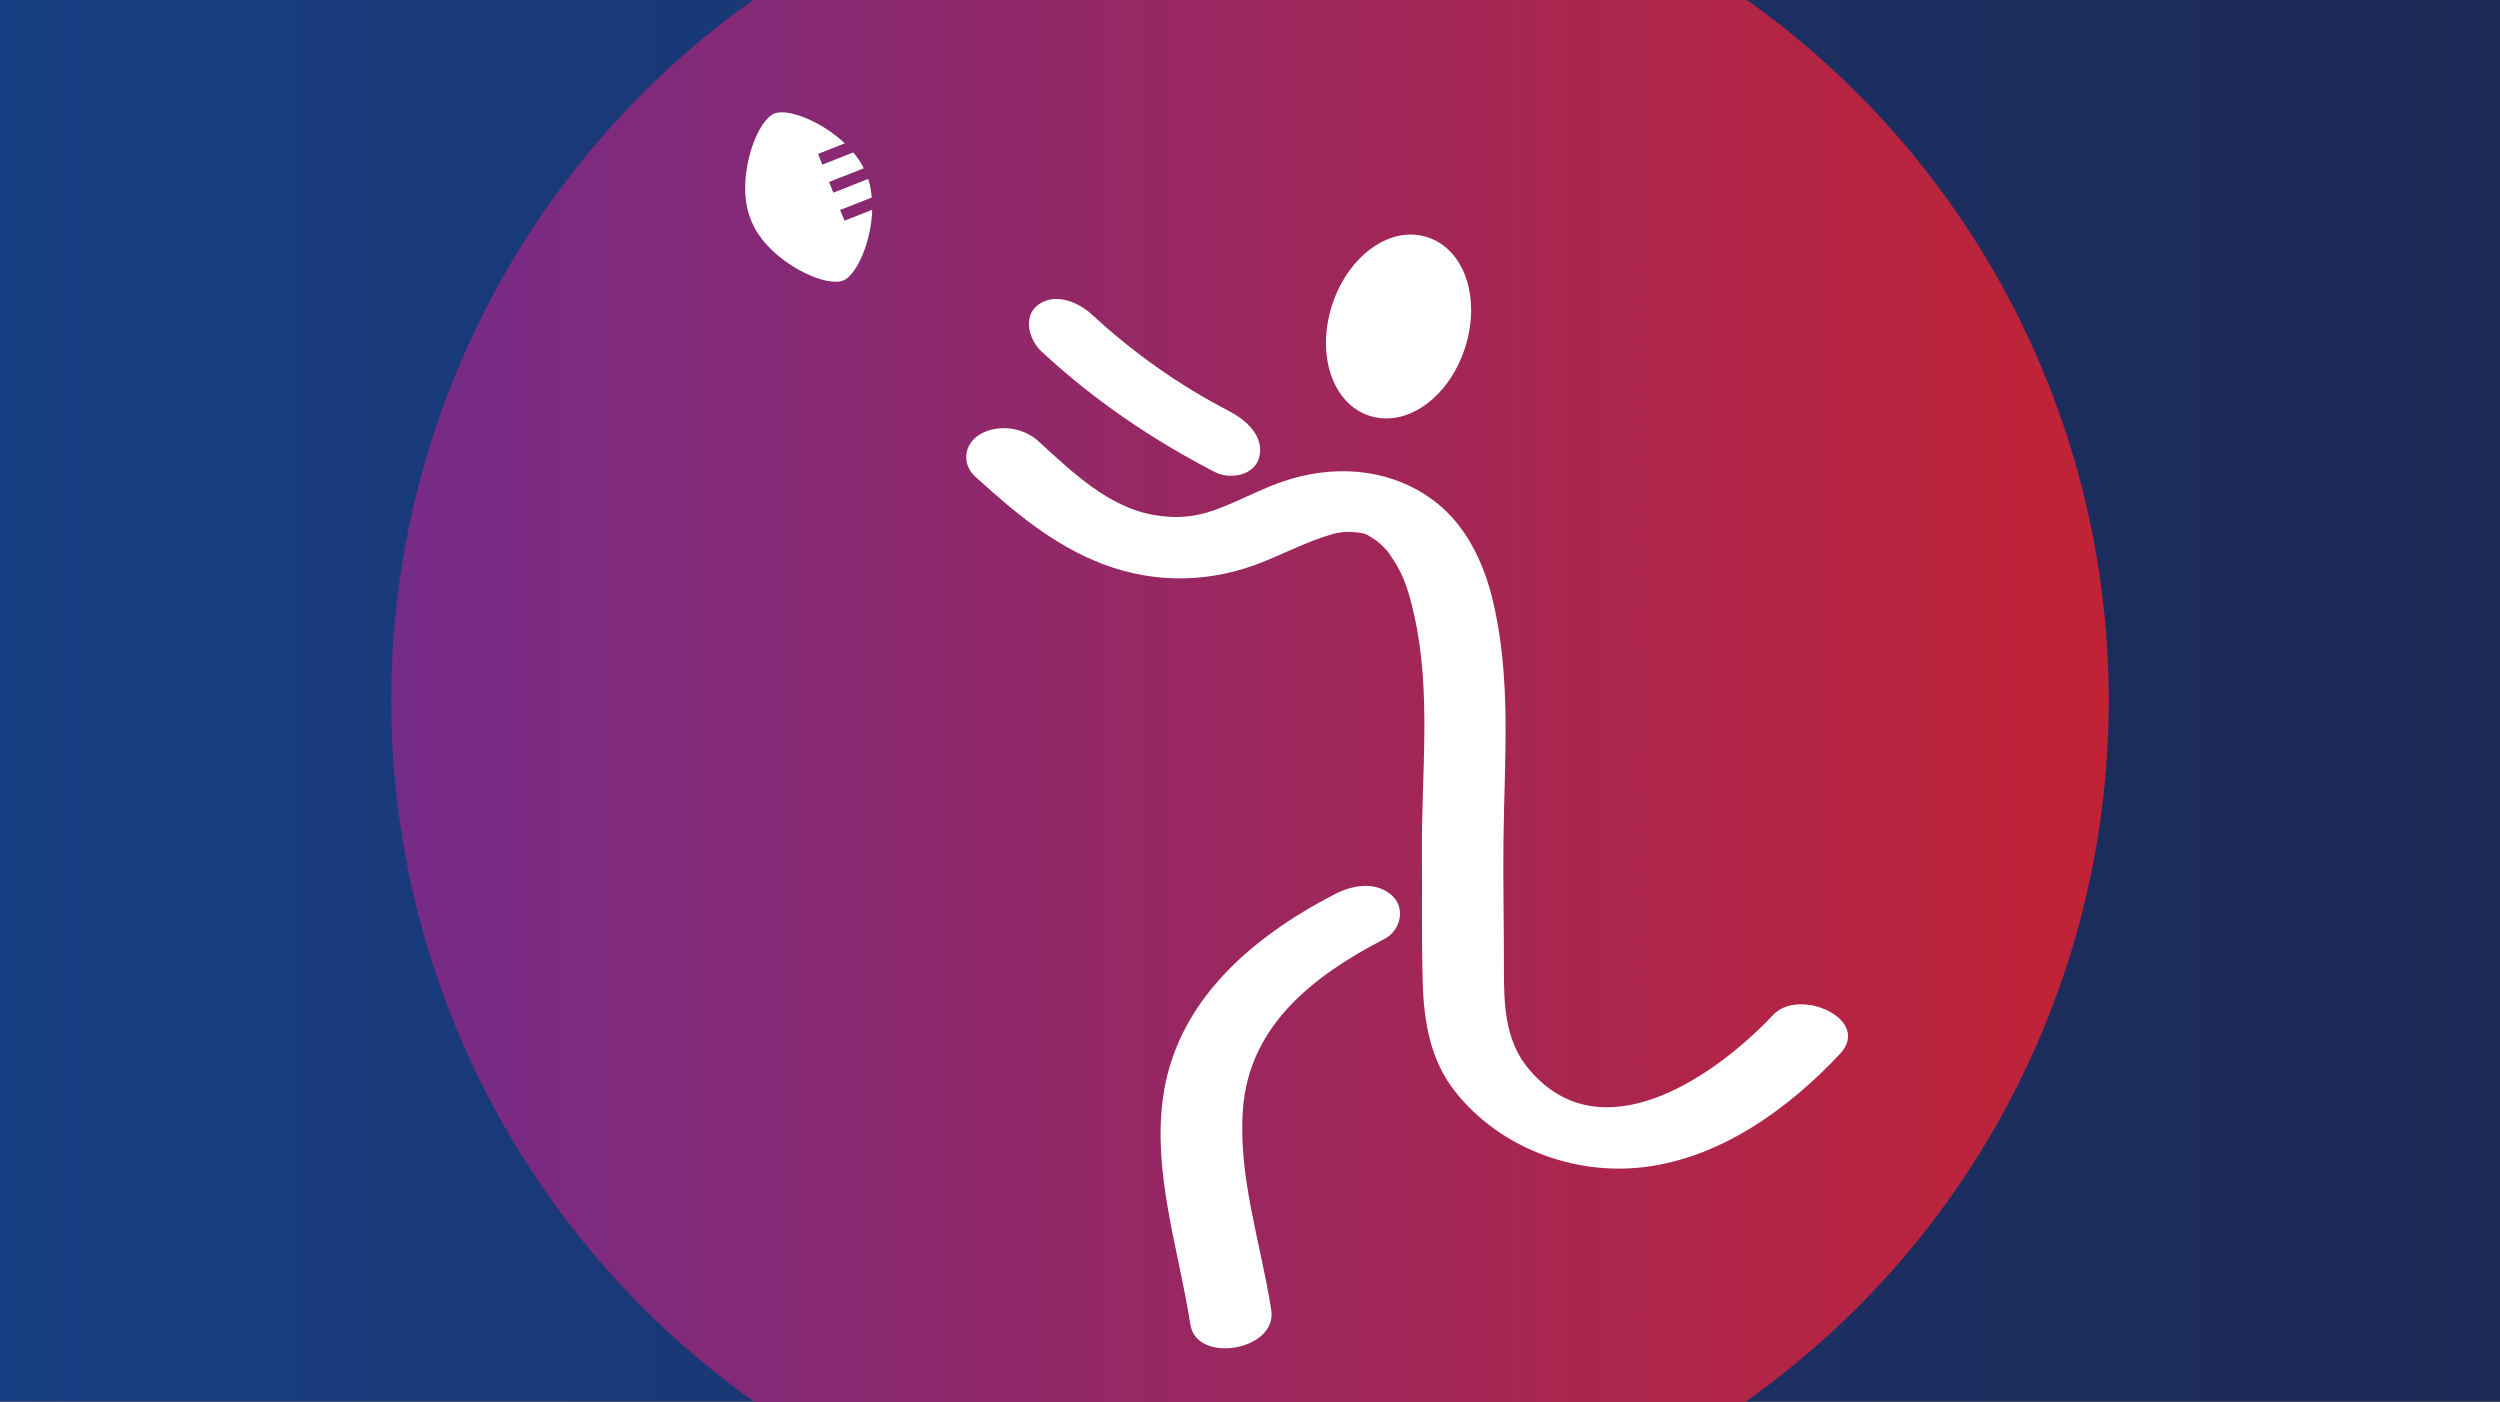 <?xml version="1.0" encoding="UTF-8"?> <svg xmlns="http://www.w3.org/2000/svg" xmlns:xlink="http://www.w3.org/1999/xlink" version="1.1" id="BG" x="0px" y="0px" viewBox="0 0 369 207" style="enable-background:new 0 0 369 207;" xml:space="preserve"><rect x="0" y="0" width="369" height="207" fill="#808080" stroke="none"/> <style type="text/css"> .st0{fill:url(#SVGID_1_);} .st1{fill:url(#SVGID_00000026130189470904446280000016075807308715249817_);} .st2{fill:#FFFFFF;} </style> <g> <linearGradient id="SVGID_1_" gradientUnits="userSpaceOnUse" x1="0" y1="103.376" x2="369" y2="103.376"> <stop offset="0" style="stop-color:#183E83"></stop> <stop offset="1" style="stop-color:#1D2955"></stop> </linearGradient> <rect y="-0.12" class="st0" width="369" height="207"></rect> </g> <g> <linearGradient id="SVGID_00000147905323491302978460000002317747765433366411_" gradientUnits="userSpaceOnUse" x1="57.75" y1="103.376" x2="311.25" y2="103.376"> <stop offset="0" style="stop-color:#752B88"></stop> <stop offset="1" style="stop-color:#C12335"></stop> </linearGradient> <circle style="fill:url(#SVGID_00000147905323491302978460000002317747765433366411_);" cx="184.5" cy="103.38" r="126.75"></circle> </g> <g> <path class="st2" d="M202.14,61.37c0.8,0.26,1.64,0.39,2.49,0.39c4.84,0,9.61-4.26,11.59-10.36c2.39-7.38-0.03-14.58-5.51-16.38 c-0.8-0.26-1.65-0.4-2.5-0.4c-4.83,0-9.6,4.27-11.59,10.38c-1.36,4.18-1.18,8.62,0.48,11.87 C198.24,59.12,199.98,60.68,202.14,61.37z"></path> <path class="st2" d="M261.72,149.79c-8.68,9.24-25.81,21.04-36.43,7.55c-3.18-4.03-3.32-9.37-3.31-14.34 c0.01-6.27-0.14-12.54-0.07-18.81c0.12-11.98,1.26-24.37-1.71-36.12c-1.32-5.22-3.87-10.48-8.18-13.87 c-6.11-4.81-13.97-5.68-21.33-3.56c-3.41,0.99-6.59,2.7-9.86,4.05c-3.55,1.48-6.44,1.97-10.23,1.37 c-6.97-1.1-12.37-6.42-17.36-10.96c-2.22-2.02-5.87-2.54-8.51-1.04c-2.43,1.37-2.88,4.39-0.77,6.3 c5.74,5.21,11.54,10.14,18.88,12.92c7.91,3,16.22,2.72,23.96-0.49c3.28-1.36,6.44-2.96,9.86-3.95c1.24-0.36,2.45-0.41,3.72-0.25 c1.58,0.2,1.6,0.49,2.57,1.07c0.41,0.25,1.06,0.84,1.86,1.71c0.13,0.14,1.11,1.63,1.49,2.31c1.28,2.25,1.93,4.81,2.48,7.32 c2.5,11.36,1.01,23.21,1.1,34.73c0.05,6.46-0.07,12.96,0.12,19.42c0.17,5.7,1.13,11.34,4.75,15.93 c6.53,8.29,17.49,12.44,27.87,11.19c11.34-1.36,21.33-8.58,28.95-16.7C276.36,150.46,265.58,145.68,261.72,149.79z"></path> <path class="st2" d="M179.3,69.67c2.26,1.17,5.93,0.53,6.58-2.26c0.73-3.12-2.06-5.48-4.48-6.74c-7.35-3.81-14.11-8.58-20.18-14.2 c-1.99-1.85-5.44-3.34-7.95-1.51c-2.39,1.74-1.38,5.23,0.48,6.94C161.47,59.06,169.96,64.83,179.3,69.67z"></path> <path class="st2" d="M196.98,132c-12.16,6.29-23.39,15.77-25.33,30.06c-1.52,11.22,2.34,22.44,4.04,33.41 c0.91,5.93,12.87,3.86,11.95-2.09c-1.51-9.77-4.95-19.74-4.18-29.72c0.95-12.42,10.56-19.73,20.89-25.08 c2.39-1.23,3.16-4.57,1.09-6.42C203,129.99,199.57,130.65,196.98,132z"></path> <path class="st2" d="M124,30.99l4.67-1.84c-0.07-0.86-0.21-1.7-0.45-2.49c-0.01-0.04-0.02-0.08-0.03-0.11 c-0.01-0.05-0.03-0.09-0.05-0.14l-5.14,2.03l-0.63-1.58l5.12-2.02c-0.03-0.06-0.06-0.13-0.09-0.2c-0.02-0.04-0.04-0.07-0.06-0.11 c-0.38-0.71-0.87-1.39-1.4-2.03l-4.57,1.8l-0.62-1.58l3.94-1.56c-2.96-2.8-6.99-4.61-9.35-4.58c-0.23-0.01-0.47,0.02-0.71,0.08 c-0.13,0.03-0.25,0.06-0.36,0.11c-0.11,0.04-0.23,0.11-0.34,0.18c-0.21,0.13-0.39,0.27-0.55,0.45c-2.31,2.24-4.39,9.09-2.88,14.11 c0.01,0.04,0.02,0.08,0.04,0.11c0.09,0.28,0.18,0.55,0.29,0.82c0.02,0.05,0.05,0.1,0.07,0.15c0.02,0.05,0.03,0.11,0.05,0.16 c0.11,0.26,0.24,0.52,0.37,0.78c0.02,0.04,0.04,0.07,0.06,0.11c2.48,4.62,8.79,7.99,12.01,7.95c0.23,0.01,0.47-0.02,0.71-0.08 c0.13-0.03,0.25-0.06,0.37-0.11c0.11-0.05,0.23-0.11,0.34-0.18c0.21-0.13,0.39-0.27,0.55-0.45c1.69-1.64,3.25-5.75,3.38-9.81 l-4.09,1.61L124,30.99z"></path> </g> </svg> 